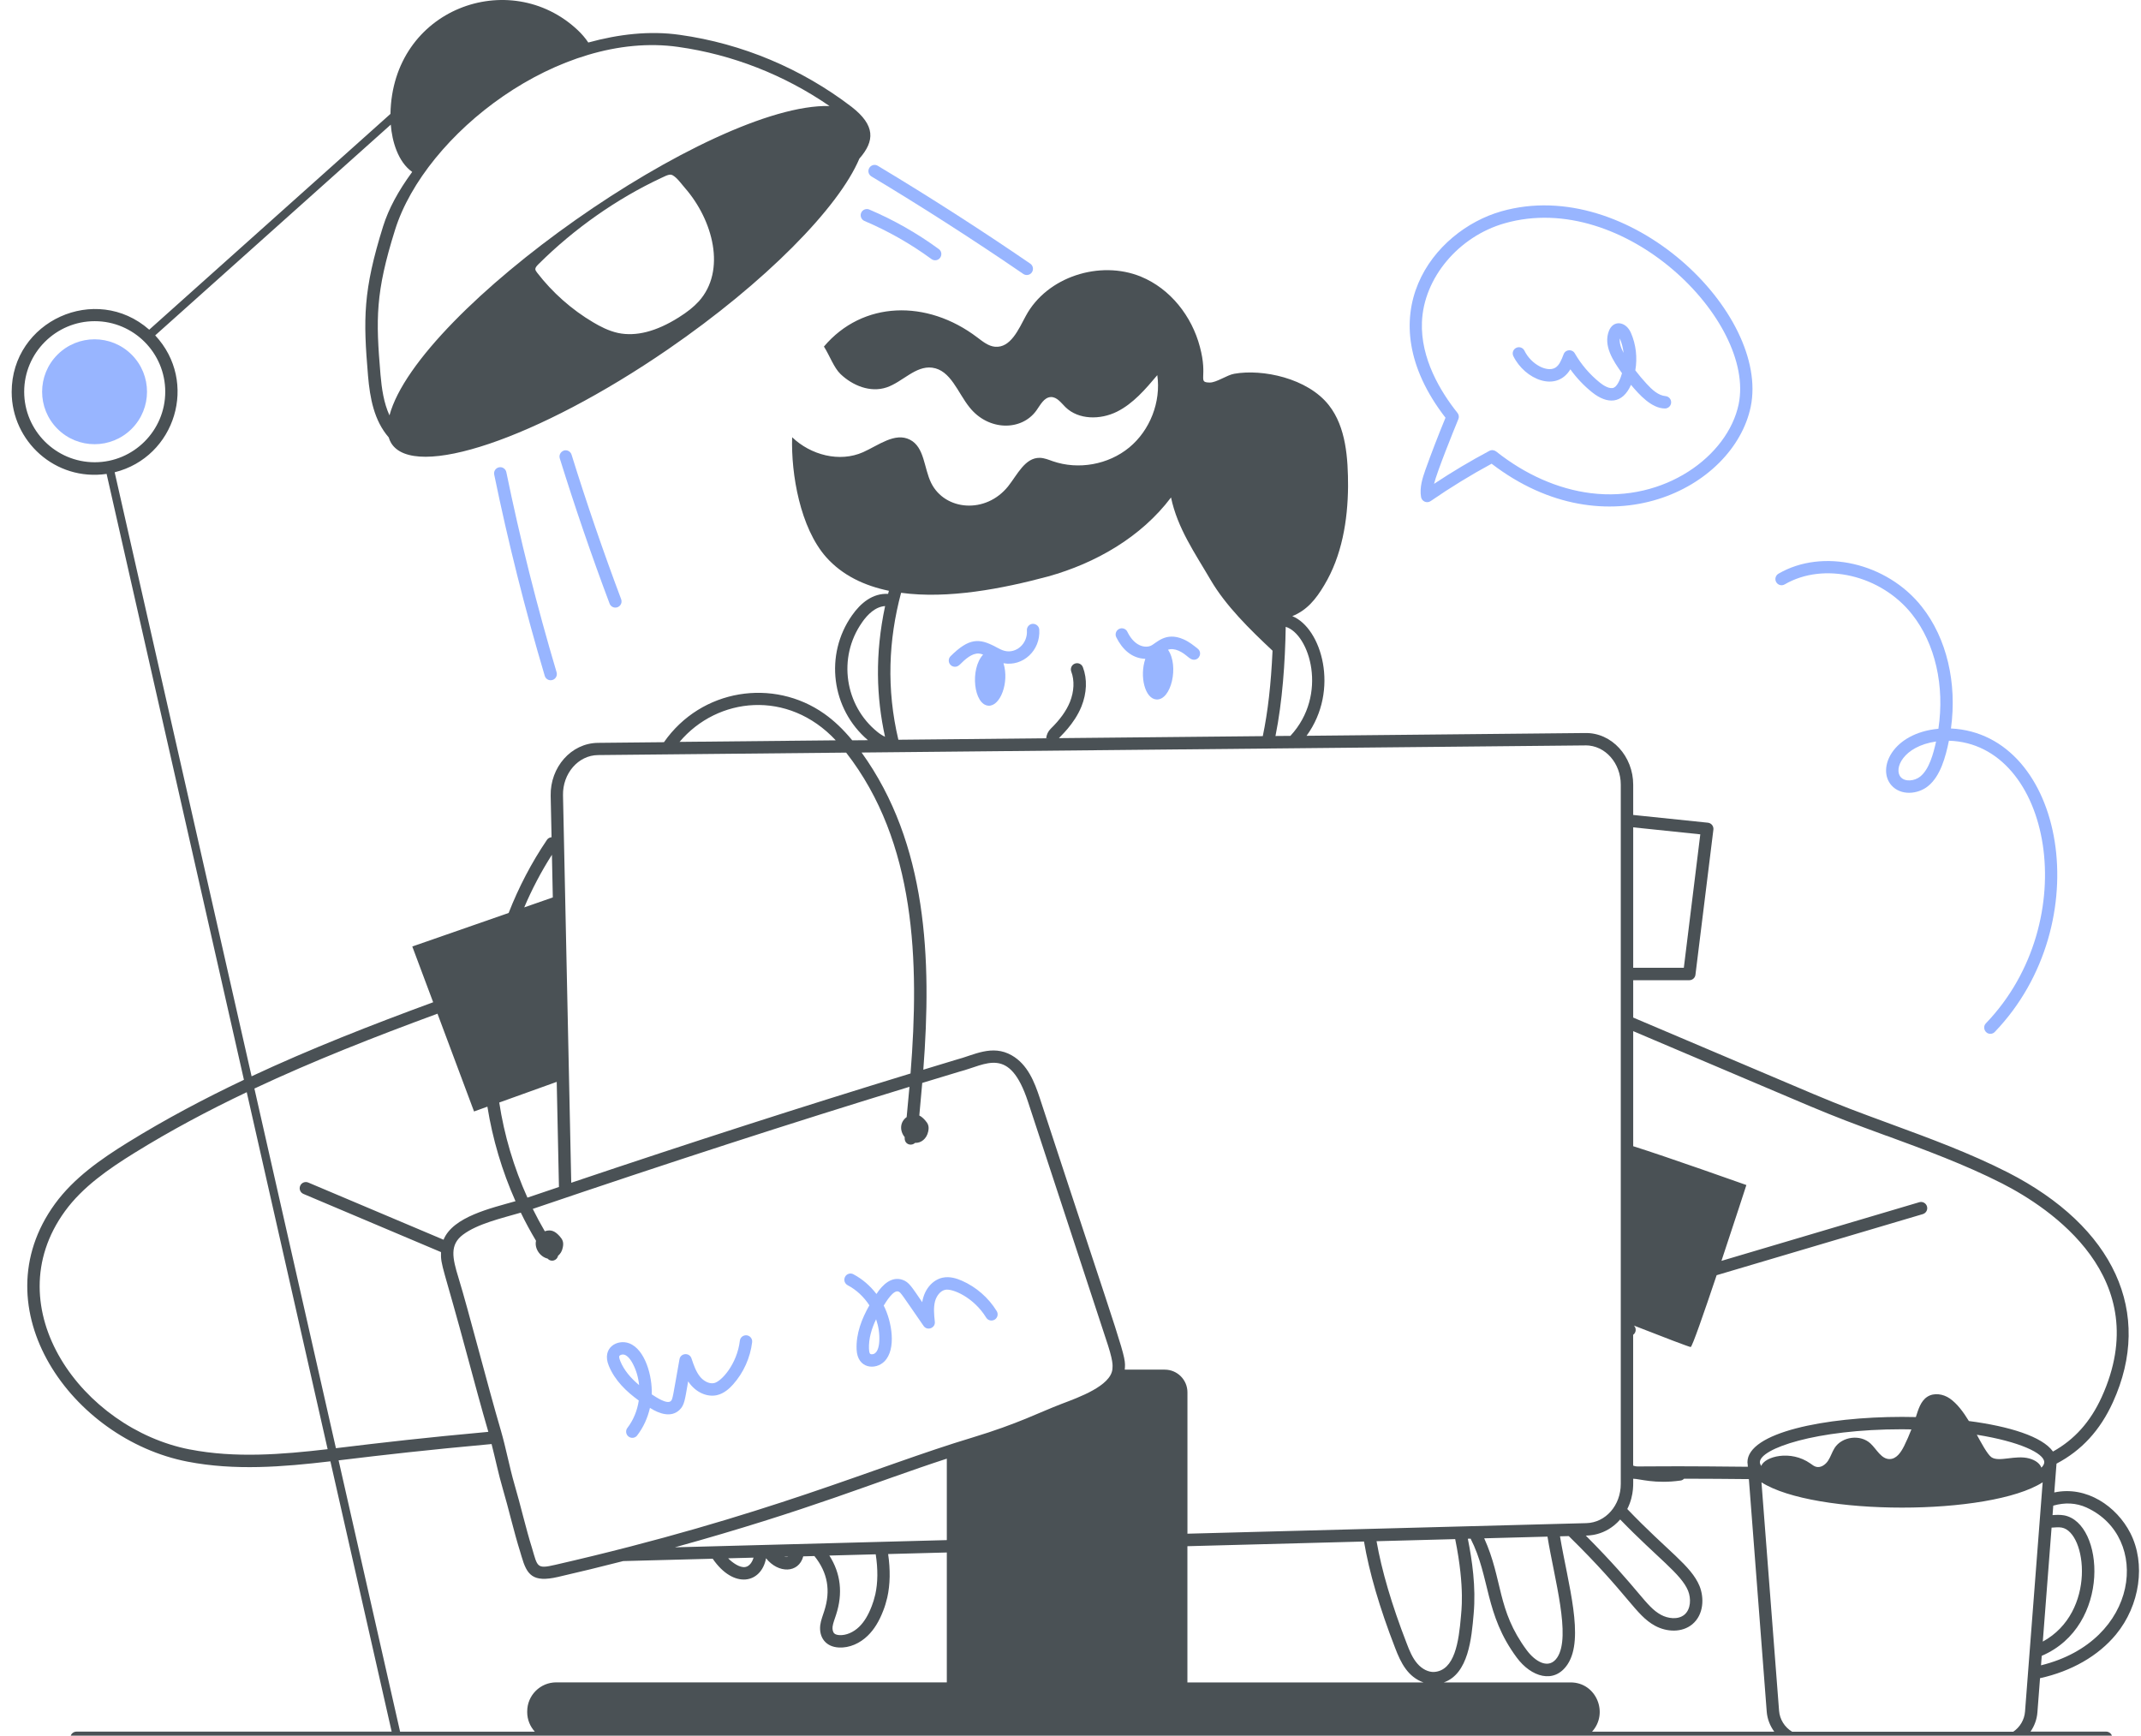 <?xml version="1.0" encoding="UTF-8"?> <svg xmlns="http://www.w3.org/2000/svg" width="169" height="137" viewBox="0 0 169 137" fill="none"><path d="M8.412 37.393L19.255 85.231C16.105 86.725 13.044 88.349 10.092 90.173C7.986 91.477 5.835 92.967 4.338 95.023C-1.675 103.297 5.674 113.598 14.801 115.37C18.53 116.094 22.312 115.788 26.08 115.345L30.916 136.679H6.039C5.769 136.679 5.551 136.897 5.551 137.168C5.551 137.438 5.769 137.656 6.039 137.656C39.366 137.656 133.166 137.656 166.246 137.656C166.517 137.656 166.735 137.438 166.735 137.168C166.735 136.897 166.517 136.679 166.246 136.679H160.278C160.588 136.233 160.781 135.713 160.823 135.161L161.03 132.462C163.508 131.917 165.628 130.704 167.023 129.014C168.924 126.712 169.392 123.418 168.158 121.007C167.086 118.909 164.717 117.254 162.155 117.802C162.222 116.948 162.324 115.595 162.331 115.528C164.31 114.488 165.772 112.902 166.784 110.678C169.996 103.617 166.889 96.833 158.475 92.535C155.491 91.016 152.325 89.853 149.267 88.728C143.552 86.626 145.397 87.287 128.917 80.318V77.369H133.345C133.591 77.369 133.802 77.186 133.83 76.94L135.247 65.482C135.278 65.211 135.085 64.965 134.811 64.937C134.811 64.937 131.194 64.558 128.917 64.326V61.936C128.917 59.714 127.24 57.816 125.117 57.859L103.133 58.077C105.772 54.467 104.314 49.568 102.008 48.633C103.161 48.169 103.871 47.297 104.525 46.197C105.927 43.87 106.384 41.076 106.409 38.398C106.409 36.166 106.254 33.716 104.897 31.987C103.214 29.84 99.643 29.105 97.425 29.502C96.845 29.601 96.023 30.202 95.488 30.195C94.497 30.177 95.369 29.818 94.712 27.372C94.079 24.965 92.388 22.793 90.062 21.837C86.821 20.508 82.639 21.844 80.976 24.93C80.396 26.012 79.764 27.474 78.544 27.369C78.017 27.323 77.574 26.957 77.149 26.638C73.17 23.611 68.091 23.741 65.037 27.355C65.494 28.072 65.821 29.024 66.348 29.527C67.293 30.427 68.689 31.013 69.986 30.578C71.244 30.152 72.263 28.855 73.578 29.021C75.05 29.21 75.599 31.003 76.534 32.156C78.017 34.019 80.632 34.043 81.809 32.398C82.122 31.962 82.41 31.361 82.951 31.34C83.433 31.326 83.76 31.797 84.101 32.135C85.138 33.15 86.86 33.14 88.157 32.5C89.447 31.86 90.42 30.718 91.352 29.611C91.65 31.723 90.779 33.966 89.134 35.322C87.485 36.679 85.124 37.104 83.103 36.405C82.769 36.289 82.431 36.145 82.08 36.138C80.913 36.113 80.312 37.456 79.588 38.37C77.82 40.598 74.586 40.31 73.504 38.124C72.924 36.957 72.987 35.301 71.827 34.707C70.647 34.099 69.343 35.15 68.13 35.691C66.264 36.521 63.99 35.913 62.528 34.511C62.436 37.431 63.167 41.66 65.209 43.972C66.496 45.42 68.235 46.232 70.165 46.633C70.144 46.714 70.123 46.794 70.102 46.875C68.896 46.812 67.944 47.582 67.251 48.576C65.076 51.666 65.606 55.954 68.513 58.425L67.272 58.435C66.552 57.56 65.835 56.882 65.065 56.337C61.055 53.504 55.358 54.358 52.409 58.583L47.2 58.635C45.074 58.657 43.425 60.565 43.467 62.807L43.538 66.083C43.397 66.097 43.26 66.16 43.176 66.287C41.956 68.087 40.944 70.03 40.149 72.062L32.544 74.708L34.192 79.109C29.289 80.912 24.484 82.792 19.859 84.954L9.051 37.277C13.852 36.082 15.68 30.145 12.25 26.472L30.846 9.837C30.948 11.162 31.422 12.783 32.537 13.57C31.422 15.092 30.674 16.491 30.245 17.851C28.646 22.958 28.67 25.179 29.05 29.66C29.201 31.418 29.524 33.189 30.684 34.525C30.73 34.683 30.79 34.83 30.874 34.967C32.674 37.927 42.448 34.63 52.707 27.587C60.422 22.286 66.207 16.382 67.835 12.519C69.058 11.124 69.103 9.897 67.223 8.435C63.269 5.409 58.581 3.441 53.67 2.752C51.266 2.407 48.806 2.706 46.437 3.356C46.198 2.994 45.903 2.66 45.594 2.369C40.244 -2.65 30.973 0.657 30.821 8.99L11.779 26.023C7.554 22.314 0.922 25.341 0.922 30.936C0.922 34.834 4.366 37.99 8.408 37.407L8.412 37.393ZM14.988 114.41C6.538 112.772 -0.442 103.269 5.129 95.6C6.524 93.68 8.587 92.257 10.605 91.006C13.459 89.238 16.425 87.66 19.476 86.208L25.862 114.386C22.249 114.807 18.562 115.103 14.988 114.407V114.41ZM26.73 115.268C30.512 114.811 33.686 114.449 38.803 113.981C39.123 115.236 39.345 116.34 39.671 117.454C40.153 119.088 40.561 120.902 41.063 122.494L41.172 122.863C41.59 124.301 42.04 124.93 44.033 124.473C45.755 124.079 47.478 123.657 49.193 123.218L56.257 123.032C57.916 125.453 60.092 124.993 60.468 122.997C61.434 124.209 63.041 124.199 63.406 122.845L64.285 122.821C65.332 124.121 65.589 125.545 65.058 127.172C64.96 127.495 64.802 127.861 64.745 128.286C64.64 129.232 65.167 129.987 66.214 130.04C67.058 130.086 67.884 129.706 68.499 129.105C68.998 128.62 69.399 127.97 69.722 127.123C69.842 126.824 69.94 126.497 70.038 126.09C70.27 125.053 70.284 123.896 70.105 122.663L74.737 122.54V132.792H43.907C42.641 132.792 41.615 133.818 41.615 135.087V135.143C41.615 135.737 41.847 136.275 42.216 136.683H31.581L26.727 115.268H26.73ZM36.55 97.452C37.696 96.594 39.555 96.169 41.109 95.716C41.478 96.475 41.879 97.213 42.311 97.937C42.17 98.559 42.645 99.209 43.225 99.343C43.52 99.662 43.977 99.483 44.054 99.118C44.23 98.967 44.364 98.777 44.427 98.45C44.511 98.042 44.402 97.831 44.177 97.578C43.84 97.202 43.51 97.009 43.003 97.185C42.666 96.608 42.35 96.018 42.054 95.42C52.711 91.797 62.485 88.626 71.789 85.783C71.719 86.581 71.645 87.379 71.567 88.173C71.03 88.56 70.998 89.249 71.413 89.758C71.356 90.335 71.936 90.493 72.232 90.208C72.685 90.233 73.149 89.906 73.272 89.294C73.356 88.883 73.247 88.676 73.022 88.422C72.889 88.275 72.741 88.134 72.566 88.05C72.646 87.196 72.724 86.338 72.797 85.477C73.785 85.175 74.773 84.876 75.753 84.581C77.855 84.04 79.679 82.518 81.141 86.953L87.464 106.203C87.956 107.746 87.791 107.904 87.809 108.063C87.682 109.391 85.148 110.298 83.795 110.811C82.034 111.482 80.386 112.368 76.73 113.475C69.114 115.763 60.556 119.682 43.815 123.517C42.364 123.854 42.431 123.671 41.998 122.202C41.51 120.652 41.091 118.8 40.613 117.176C40.213 115.799 39.949 114.336 39.538 112.916C38.498 109.384 36.983 103.437 36.195 100.872C35.703 99.272 35.485 98.246 36.554 97.448L36.55 97.452ZM43.945 85.393L44.121 93.691C43.081 94.043 43.622 93.86 41.633 94.531C40.557 92.144 39.801 89.611 39.408 87.024L43.945 85.393ZM69.086 125.872C69.002 126.227 68.914 126.508 68.812 126.768C68.534 127.495 68.218 128.016 67.817 128.406C67.364 128.845 66.784 129.091 66.267 129.063C66.088 129.052 65.944 129.01 65.863 128.936C65.751 128.842 65.694 128.62 65.719 128.399C65.757 128.107 65.891 127.787 65.993 127.464C66.548 125.766 66.365 124.195 65.466 122.782L69.125 122.684C69.304 123.844 69.3 124.919 69.089 125.865L69.086 125.872ZM53.273 122.132C63.919 119.183 68.949 117.018 74.737 115.134V121.563L53.273 122.132ZM62.225 122.874C62.134 122.905 62.028 122.912 61.909 122.881L62.225 122.874ZM59.48 122.947C59.389 123.281 59.164 123.629 58.834 123.686C58.394 123.77 57.79 123.323 57.477 123L59.484 122.947H59.48ZM122.151 121.288C122.692 124.624 124.024 129.154 122.924 130.824C122.26 131.825 121.167 131.14 120.509 130.247C118.141 127.053 118.64 124.691 117.156 121.422L122.151 121.288ZM116.084 121.45C117.641 124.494 117.181 127.404 119.722 130.831C120.85 132.363 122.682 132.961 123.739 131.365C125.089 129.32 123.775 125.046 123.138 121.264L123.831 121.246C128.583 125.903 129.082 127.474 130.642 128.325C131.563 128.824 132.769 128.88 133.584 128.205C134.501 127.436 134.523 126.107 134.154 125.19C133.475 123.552 131.651 122.459 128.449 119.109C129.036 117.953 128.896 116.941 128.917 116.719C129.412 116.719 130.625 117.148 132.663 116.86C132.772 116.846 132.86 116.79 132.934 116.716C134.698 116.719 136.396 116.73 138.048 116.748L139.457 135.108C139.503 135.685 139.717 136.226 140.051 136.683H125.669C126.998 135.224 126.006 132.796 123.979 132.796H113.969C115.912 132.114 116.158 129.313 116.323 127.387C116.513 125.264 116.204 123.155 115.863 121.454L116.088 121.447L116.084 121.45ZM127.89 119.935C130.829 122.972 132.695 124.22 133.247 125.555C133.493 126.167 133.475 127.014 132.959 127.45C132.449 127.872 131.644 127.752 131.11 127.46C129.887 126.796 129.43 125.485 125.177 121.208C125.244 121.19 126.706 121.292 127.89 119.935ZM161.941 120.578C162.243 120.557 162.524 120.533 162.746 120.575C164.714 120.941 165.501 127.253 161.248 129.573L161.941 120.582V120.578ZM161.364 115.415C161.364 115.57 161.259 115.721 161.139 115.844C161.023 115.535 160.697 115.261 160.183 115.12C159.087 114.821 157.811 115.429 157.199 115.025C156.873 114.807 156.352 113.813 156.04 113.247C159.396 113.781 161.364 114.705 161.364 115.415ZM150.29 114.157C150.054 114.628 149.703 115.152 149.175 115.166C148.497 115.183 148.142 114.396 147.646 113.936C146.856 113.198 145.404 113.377 144.817 114.287C144.613 114.607 144.508 114.98 144.3 115.296C144.093 115.612 143.721 115.876 143.355 115.777C143.186 115.732 143.049 115.619 142.905 115.517C141.338 114.41 139.296 114.969 139.025 115.707C138.948 115.602 138.916 115.486 138.916 115.415C138.916 115.415 138.916 115.412 138.916 115.408C138.934 114.347 143.302 112.814 150.138 112.814C150.391 112.814 150.63 112.822 150.876 112.825C150.701 113.278 150.507 113.725 150.29 114.161V114.157ZM114.865 121.482C115.67 125.446 115.318 127.344 115.325 127.524C115.15 129.615 114.826 131.85 113.209 131.97C112.763 131.994 112.26 131.755 111.877 131.309C111.487 130.863 111.248 130.272 111.034 129.706C109.856 126.666 109.062 123.963 108.658 121.65L114.868 121.485L114.865 121.482ZM107.667 121.672C108.074 124.083 108.893 126.898 110.117 130.054C110.58 131.277 111.136 132.36 112.366 132.799H93.728V122.044L107.663 121.675L107.667 121.672ZM141.461 136.686C140.874 136.338 140.484 135.716 140.431 135.034L139.042 117.001C143.207 119.661 157.062 119.668 161.238 117.001C160.893 121.482 160.194 130.585 159.846 135.094C159.797 135.737 159.452 136.324 158.918 136.686H141.461ZM164.71 118.997C169.782 121.313 168.917 129.527 161.108 131.446L161.164 130.697C166.689 128.339 166.099 120.195 162.925 119.608C162.609 119.552 162.296 119.57 162.018 119.591L162.074 118.842C162.999 118.579 163.867 118.617 164.707 118.993L164.71 118.997ZM148.929 89.649C151.963 90.763 155.101 91.92 158.032 93.41C161.821 95.347 170.179 100.865 165.895 110.277C165.006 112.228 163.744 113.633 162.053 114.572C161.213 113.387 158.605 112.579 155.414 112.164C154.975 111.447 154.486 110.787 153.903 110.382C153.386 110.024 152.655 109.908 152.128 110.252C151.604 110.593 151.421 111.257 151.228 111.851C150.866 111.844 150.5 111.837 150.138 111.837C144.076 111.837 137.935 113.068 137.935 115.419C137.935 115.419 137.946 115.56 137.953 115.595L137.967 115.774C128.122 115.668 129.472 115.834 128.913 115.683V105.36C129.159 105.177 129.18 104.836 128.973 104.629C131.289 105.539 133.349 106.323 133.454 106.323C133.57 106.323 134.516 103.592 135.503 100.654L151.776 95.832C152.036 95.754 152.184 95.484 152.107 95.224C152.029 94.963 151.759 94.816 151.499 94.893L135.883 99.522C136.902 96.464 137.851 93.536 137.851 93.536C137.851 93.536 131.496 91.28 128.917 90.472V81.39C144.979 88.187 143.26 87.572 148.929 89.656V89.649ZM134.213 65.855L132.913 76.388H128.917V65.303C130.677 65.486 133.166 65.746 134.213 65.855ZM125.152 58.832C126.727 58.832 127.936 60.256 127.936 61.929V117.127C127.936 118.825 126.741 120.185 125.216 120.224L93.731 121.057V109.901C93.731 108.91 92.93 108.108 91.939 108.108H88.782C88.884 106.92 88.87 107.402 82.069 86.651C81.658 85.407 81.117 84.019 79.865 83.302C78.308 82.409 76.846 83.294 75.49 83.642C74.625 83.903 73.754 84.166 72.882 84.433C73.55 75.717 73.202 66.61 68.01 59.398C121.473 58.871 124.868 58.836 125.152 58.836V58.832ZM101.857 58.084L100.68 58.094C101.228 55.36 101.442 52.288 101.488 49.476C103.361 50.045 104.88 54.822 101.857 58.084ZM82.73 45.501C86.498 44.45 90.079 42.391 92.434 39.266C92.954 41.719 94.325 43.656 95.552 45.761C96.757 47.824 98.669 49.691 100.448 51.36C100.328 54 100.082 56.172 99.678 58.105L83.584 58.263C83.665 58.15 84.79 57.177 85.362 55.771C85.791 54.703 85.834 53.599 85.478 52.664C85.384 52.411 85.099 52.284 84.846 52.379C84.593 52.474 84.466 52.759 84.561 53.012C84.825 53.708 84.786 54.58 84.456 55.406C84.171 56.108 83.675 56.801 82.937 57.521C82.727 57.729 82.611 57.989 82.579 58.273L70.913 58.389C69.965 54.39 70.13 50.506 71.128 46.791C74.843 47.294 79.113 46.471 82.73 45.501ZM68.046 49.125C68.485 48.495 69.1 47.888 69.866 47.838C69.054 51.655 69.177 55.04 69.859 58.154C69.655 58.056 69.448 57.929 69.258 57.771C66.696 55.708 66.088 51.912 68.049 49.125H68.046ZM65.972 58.435L53.642 58.558C56.633 55.012 62.197 54.397 65.972 58.435ZM47.207 59.599C52.18 59.549 61.821 59.454 66.791 59.405C72.295 66.473 72.58 75.893 71.873 84.732C63.427 87.312 54.598 90.155 45.091 93.357L44.441 62.772C44.406 61.061 45.636 59.616 47.203 59.599H47.207ZM43.566 67.464L43.636 70.835L41.38 71.622C41.991 70.178 42.726 68.786 43.566 67.468V67.464ZM34.533 80.012L37.419 87.73L38.473 87.35C38.884 89.92 39.633 92.436 40.691 94.812C38.779 95.361 35.752 96.032 35.011 97.853L24.333 93.34C24.084 93.234 23.799 93.35 23.694 93.6C23.588 93.849 23.704 94.134 23.954 94.239L34.811 98.83C34.775 99.919 34.972 99.888 36.93 107.173C37.447 109.092 37.981 111.075 38.547 113.018C33.401 113.489 30.421 113.837 26.516 114.308L20.081 85.92C24.738 83.734 29.584 81.832 34.533 80.012ZM55.147 23.798C54.76 24.223 54.261 24.624 53.572 25.056C51.804 26.17 50.198 26.578 48.792 26.283C48.036 26.121 47.347 25.752 46.831 25.446C45.133 24.445 43.601 23.088 42.399 21.524C42.216 21.288 42.17 21.183 42.504 20.852C45.344 18.03 48.701 15.679 52.205 14.041C52.816 13.735 52.946 13.753 53.112 13.844C53.449 14.034 53.79 14.519 54.068 14.839C56.271 17.362 57.357 21.355 55.15 23.798H55.147ZM53.54 3.704C57.818 4.305 61.912 5.915 65.476 8.368C56.127 8.133 32.979 24.427 30.744 32.785C30.294 31.808 30.129 30.676 30.034 29.565C29.662 25.162 29.626 23.109 31.187 18.132C33.563 10.572 44.153 2.365 53.544 3.704H53.54ZM7.477 25.351C10.549 25.351 13.044 27.85 13.044 30.919C13.044 33.987 10.545 36.486 7.477 36.486C4.408 36.486 1.909 33.987 1.909 30.919C1.909 27.85 4.408 25.351 7.477 25.351Z" fill="#4A5155"></path><path d="M10.392 33.849C12.009 32.233 12.009 29.611 10.392 27.994C8.775 26.377 6.154 26.377 4.537 27.994C2.92 29.611 2.92 32.233 4.537 33.849C6.154 35.466 8.775 35.466 10.392 33.849Z" fill="#98B5FF"></path><path d="M75.73 52.49C76.205 52.015 76.711 51.562 77.252 51.583C77.368 51.59 77.484 51.621 77.603 51.667C76.546 52.809 76.862 55.635 78.029 55.702C78.95 55.755 79.684 53.878 79.21 52.349C80.746 52.63 82.144 51.34 82.035 49.695C82.018 49.425 81.782 49.231 81.515 49.239C81.245 49.256 81.041 49.488 81.058 49.759C81.129 50.82 80.208 51.597 79.308 51.375C79.076 51.319 78.844 51.193 78.595 51.059C77.294 50.36 76.486 50.349 75.034 51.794C74.844 51.983 74.841 52.293 75.034 52.486C75.224 52.676 75.533 52.679 75.727 52.486L75.73 52.49Z" fill="#98B5FF"></path><path d="M90.405 52.006C89.934 53.412 90.387 55.162 91.287 55.211C92.447 55.278 93.083 52.565 92.197 51.285C92.197 51.285 92.204 51.282 92.208 51.282C92.433 51.201 92.732 51.229 93.03 51.359C93.674 51.644 93.881 52.076 94.239 52.076C94.696 52.076 94.907 51.496 94.545 51.205C94.243 50.962 93.867 50.656 93.424 50.463C91.993 49.827 91.273 50.783 90.83 50.973C90.528 51.103 90.131 51.05 89.797 50.839C89.481 50.642 89.206 50.316 88.988 49.866C88.869 49.623 88.577 49.521 88.335 49.644C88.092 49.764 87.994 50.055 88.113 50.298C88.581 51.247 89.34 51.971 90.408 52.002L90.405 52.006Z" fill="#98B5FF"></path><path d="M39.39 36.886C39.127 36.938 38.954 37.198 39.011 37.462C40.107 42.79 41.45 48.133 43 53.345C43.063 53.559 43.256 53.693 43.467 53.693C43.794 53.693 44.03 53.377 43.935 53.064C42.392 47.88 41.056 42.565 39.967 37.265C39.91 37.002 39.65 36.829 39.39 36.886Z" fill="#98B5FF"></path><path d="M44.508 35.567C44.252 35.648 44.108 35.922 44.185 36.178C45.38 40.016 46.701 43.875 48.118 47.643C48.192 47.84 48.378 47.959 48.575 47.959C48.916 47.959 49.151 47.619 49.032 47.299C47.622 43.548 46.304 39.707 45.116 35.886C45.035 35.63 44.761 35.482 44.505 35.563L44.508 35.567Z" fill="#98B5FF"></path><path d="M81.453 21.493C81.604 21.272 81.548 20.966 81.326 20.811C77.411 18.13 73.359 15.529 69.288 13.086C69.056 12.945 68.758 13.023 68.617 13.255C68.477 13.487 68.554 13.785 68.786 13.926C72.842 16.362 76.873 18.952 80.775 21.623C80.996 21.774 81.302 21.718 81.453 21.497V21.493Z" fill="#98B5FF"></path><path d="M67.976 16.797C67.871 17.047 67.987 17.335 68.237 17.441C70.106 18.235 71.885 19.247 73.526 20.449C73.614 20.513 73.716 20.544 73.814 20.544C74.285 20.544 74.486 19.94 74.103 19.659C72.401 18.414 70.556 17.363 68.616 16.538C68.37 16.436 68.082 16.548 67.976 16.797Z" fill="#98B5FF"></path><path d="M112.17 39.228C112.23 39.58 112.638 39.755 112.93 39.551C114.497 38.472 116.114 37.481 117.741 36.602C126.83 43.569 136.837 38.602 138.193 32.107C139.708 24.744 128.595 13.817 118.514 16.678C113.112 18.21 107.872 24.916 114.1 32.972C113.52 34.381 112.986 35.766 112.508 37.102C112.3 37.706 112.04 38.455 112.17 39.228ZM115.116 33.081C115.186 32.916 115.158 32.729 115.045 32.589C113.703 30.909 112.128 28.301 112.241 25.426C112.378 21.939 115.13 18.657 118.785 17.62C128.218 14.941 138.594 25.324 137.241 31.907C136.383 36.016 131.375 39.653 125.568 38.926C122.985 38.602 120.405 37.464 118.1 35.636C117.952 35.52 117.741 35.495 117.565 35.587C116.093 36.37 114.627 37.242 113.197 38.191C113.422 37.253 114.743 33.984 115.116 33.081Z" fill="#98B5FF"></path><path d="M123.956 29.152C124.444 29.831 125.028 30.449 125.675 30.966C126.87 31.922 128.065 31.908 128.743 30.376C129.39 31.149 130.37 32.242 131.425 32.242C131.674 32.242 131.889 32.048 131.91 31.795C131.934 31.525 131.734 31.289 131.463 31.265C130.897 31.215 130.395 30.752 129.984 30.302C129.667 29.961 129.365 29.602 129.084 29.233C129.256 28.239 129.14 27.191 128.736 26.27C128.332 25.343 127.33 25.241 126.996 26.13C126.557 27.286 127.309 28.456 128.033 29.458C127.942 29.789 127.71 30.446 127.4 30.593C127.052 30.762 126.504 30.376 126.286 30.2C125.495 29.567 124.813 28.769 124.307 27.891C124.107 27.539 123.573 27.567 123.425 27.961C123.246 28.435 123.074 28.843 122.764 29.026C122.406 29.24 121.893 29.11 121.531 28.917C121.014 28.643 120.589 28.203 120.332 27.68C120.213 27.437 119.921 27.335 119.678 27.458C119.436 27.578 119.338 27.869 119.457 28.112C120.36 29.947 122.838 30.998 123.956 29.152ZM127.861 26.713C128.015 27.075 128.114 27.462 128.156 27.855C127.92 27.413 127.822 27.044 127.861 26.713Z" fill="#98B5FF"></path><path d="M157.11 81.601C157.24 81.601 157.366 81.552 157.461 81.45C165.689 72.877 162.993 57.936 153.999 57.5C154.491 53.922 153.672 50.383 151.697 47.888C148.956 44.419 143.877 43.248 140.383 45.283C140.151 45.42 140.07 45.719 140.208 45.951C140.345 46.187 140.643 46.264 140.875 46.127C143.968 44.327 148.478 45.389 150.931 48.492C152.769 50.819 153.511 54.151 153.008 57.522C149.367 57.866 148.14 60.667 149.3 61.985C150.042 62.825 151.391 62.699 152.189 62.052C153.173 61.258 153.574 59.75 153.838 58.467C161.932 58.703 164.526 72.687 156.758 80.771C156.459 81.084 156.684 81.601 157.11 81.601ZM151.574 61.293C151.138 61.644 150.386 61.739 150.035 61.339C149.458 60.685 150.228 58.906 152.825 58.527C152.611 59.486 152.284 60.72 151.574 61.293Z" fill="#98B5FF"></path><path d="M50.299 113.296C50.789 112.661 51.123 111.913 51.304 111.127C52.069 111.615 52.993 111.903 53.638 111.286C54.035 110.904 54.059 110.51 54.319 109.034C54.926 109.946 55.846 110.283 56.581 110.124C57.171 109.993 57.6 109.572 57.872 109.269C58.691 108.349 59.223 107.166 59.37 105.942C59.403 105.676 59.213 105.43 58.944 105.399C58.674 105.368 58.432 105.556 58.401 105.826C58.175 107.688 56.939 109.047 56.371 109.168C55.964 109.258 55.527 108.987 55.27 108.679C54.939 108.278 54.755 107.74 54.581 107.217C54.419 106.738 53.724 106.79 53.635 107.287C53.105 110.266 53.104 110.441 52.959 110.581C52.658 110.877 51.753 110.26 51.444 110.057C51.504 108.645 50.932 106.503 49.659 106.027C48.73 105.679 47.472 106.376 48.054 107.798C48.535 108.974 49.452 109.845 50.422 110.545C50.306 111.329 50.005 112.081 49.525 112.703C49.36 112.918 49.4 113.224 49.614 113.389C49.831 113.557 50.139 113.512 50.3 113.299L50.299 113.296ZM48.961 107.422C48.888 107.246 48.862 107.123 48.88 107.053C48.891 107.009 48.939 106.979 48.973 106.96L48.986 106.954C49.385 106.771 49.74 107.242 49.944 107.628C50.224 108.154 50.388 108.732 50.448 109.327C49.816 108.8 49.264 108.176 48.957 107.423L48.961 107.422Z" fill="#98B5FF"></path><path d="M67.366 100.582C68.076 100.955 68.691 101.496 69.183 102.136C69.675 101.373 70.396 100.727 71.239 101.018C71.76 101.201 71.946 101.549 72.796 102.783C72.969 101.7 73.665 101.011 74.399 100.85C74.99 100.723 75.555 100.927 75.928 101.089C77.056 101.584 78.033 102.438 78.677 103.489C78.817 103.718 78.747 104.02 78.515 104.16C78.283 104.301 77.984 104.231 77.843 103.999C76.863 102.399 75.172 101.679 74.606 101.806C74.199 101.893 73.914 102.322 73.809 102.709C73.675 103.211 73.731 103.777 73.791 104.326C73.844 104.828 73.19 105.071 72.902 104.656C71.18 102.168 71.106 102.009 70.916 101.943C70.519 101.798 69.953 102.737 69.756 103.05C70.399 104.308 70.772 106.494 69.812 107.457C69.113 108.16 67.679 108.051 67.616 106.515C67.563 105.246 68.034 104.072 68.624 103.032C68.192 102.368 67.605 101.809 66.909 101.444C66.67 101.317 66.579 101.022 66.705 100.783C66.832 100.54 67.131 100.452 67.366 100.579V100.582ZM68.596 106.48C68.603 106.67 68.632 106.793 68.677 106.849C68.705 106.884 68.761 106.891 68.8 106.895H68.814C69.254 106.895 69.38 106.318 69.405 105.883C69.44 105.289 69.348 104.695 69.155 104.129C68.8 104.87 68.558 105.668 68.593 106.48H68.596Z" fill="#98B5FF"></path></svg> 